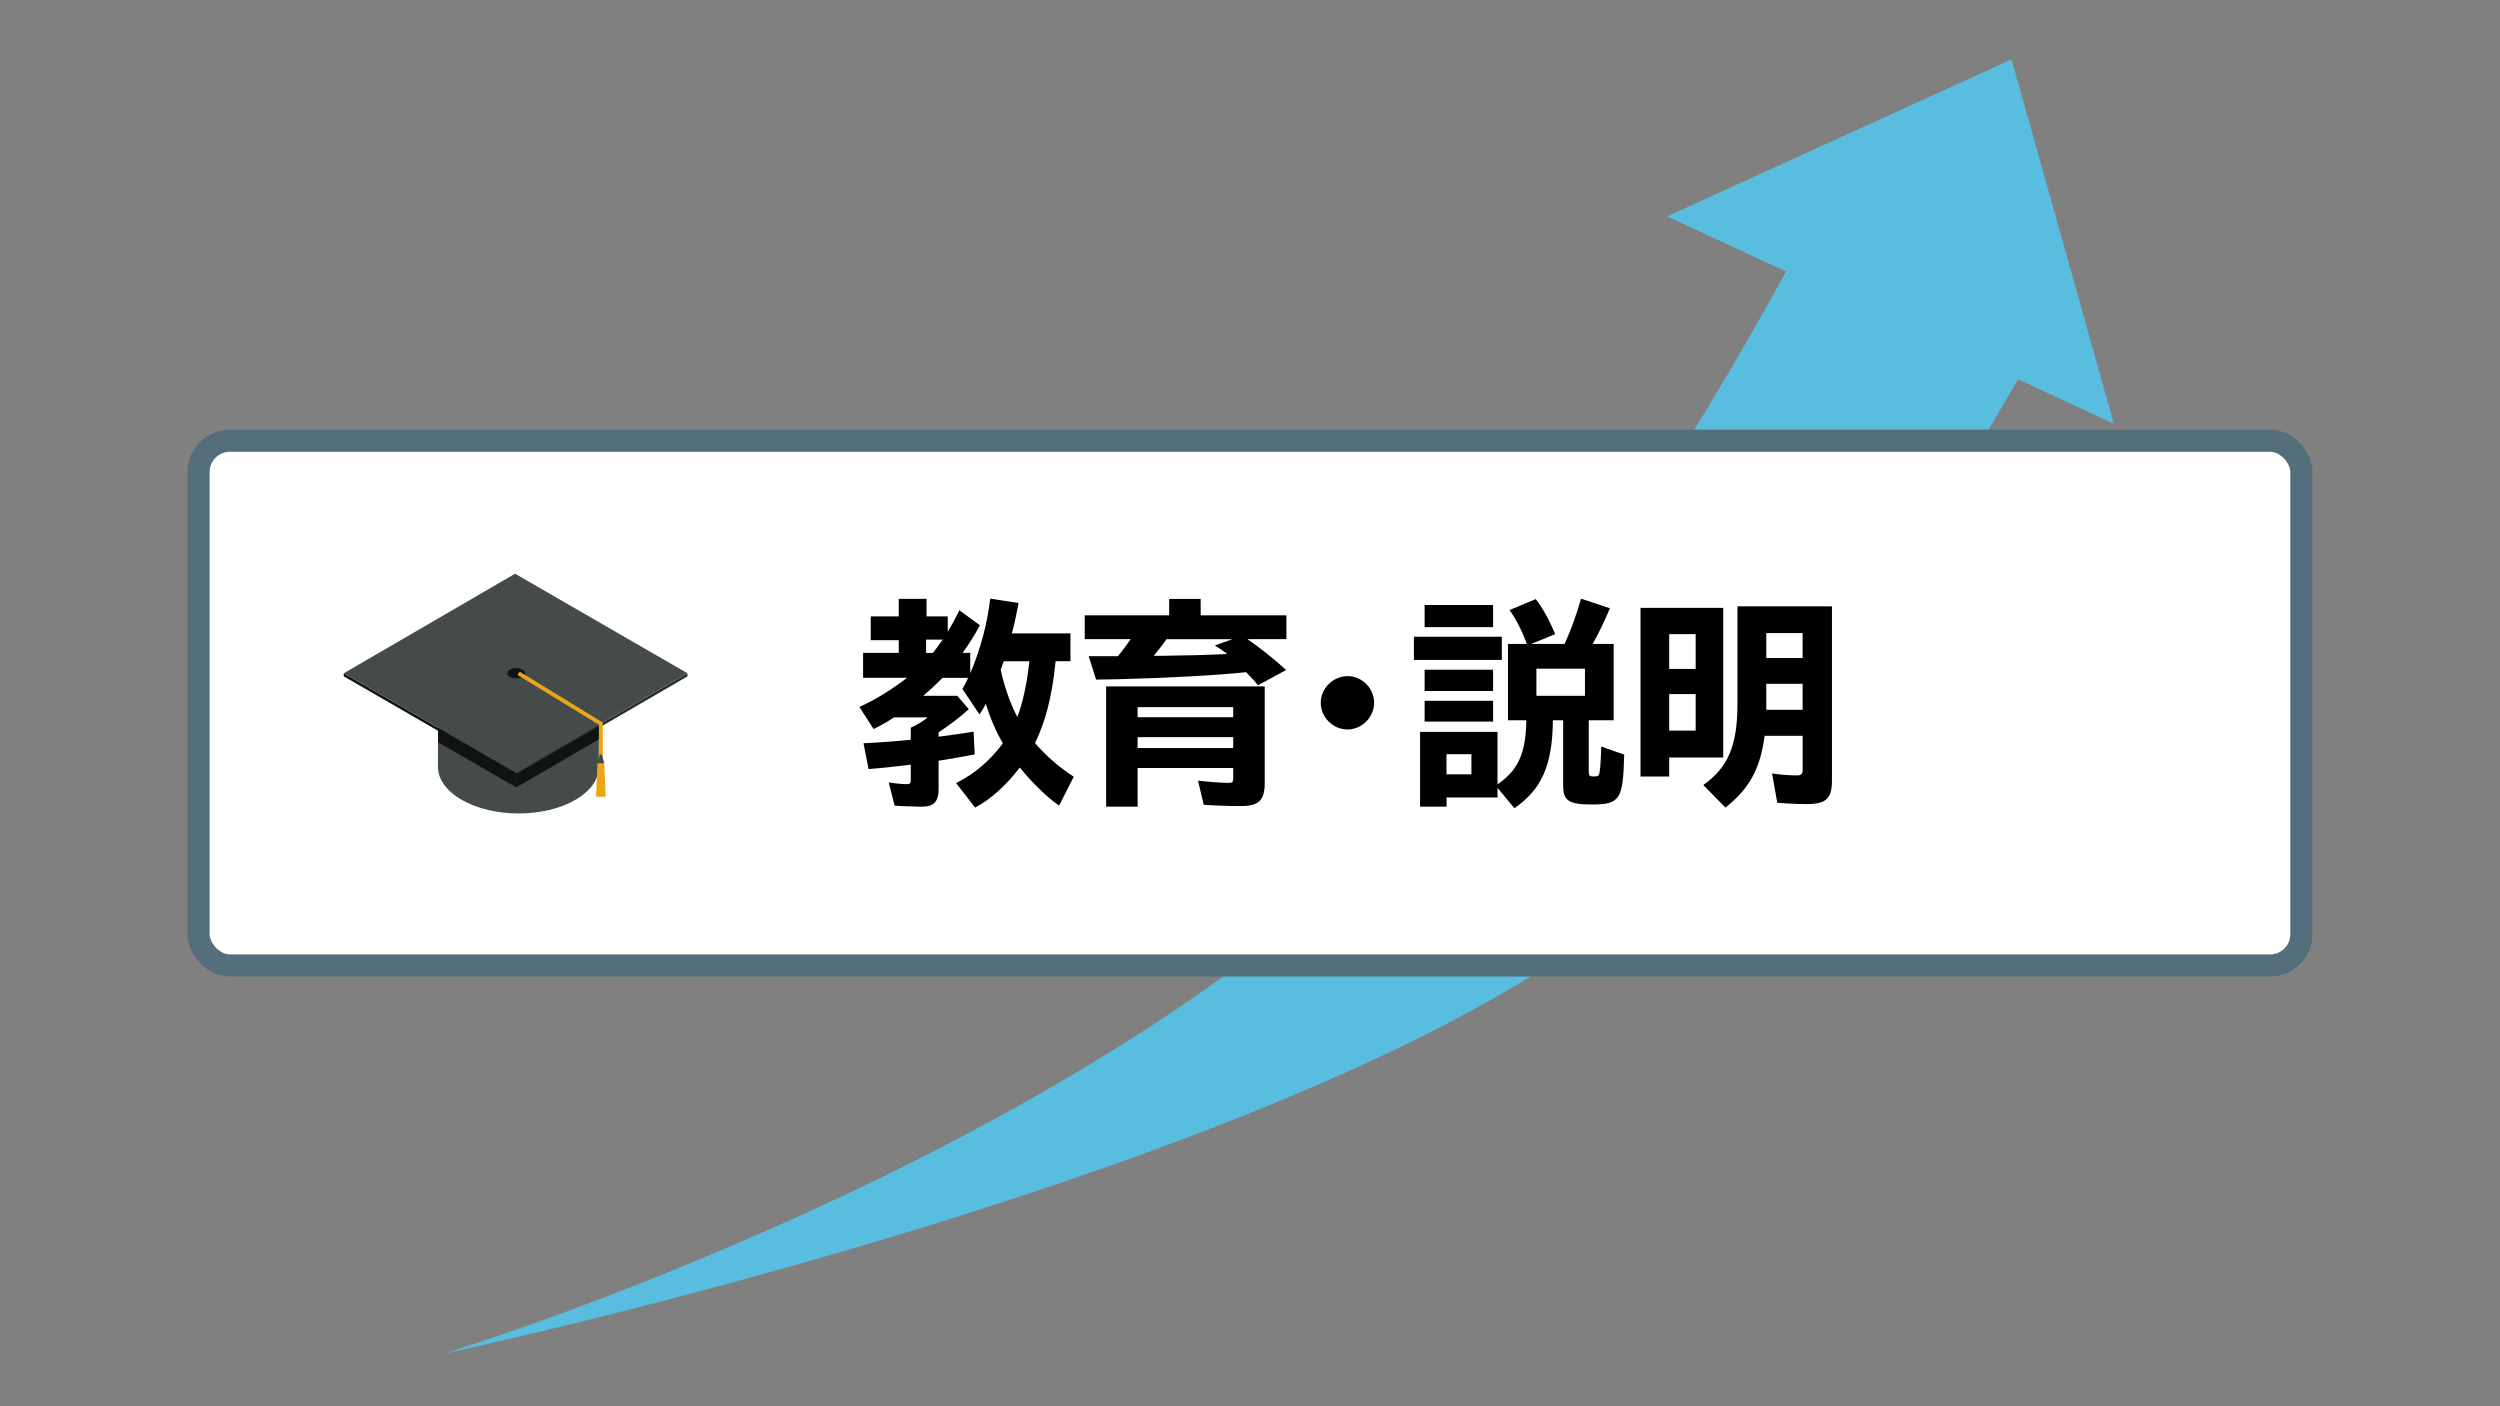 <?xml version="1.0" encoding="UTF-8"?>
<svg id="_レイヤー_1" data-name="レイヤー_1" xmlns="http://www.w3.org/2000/svg" version="1.1" viewBox="0 0 640 360">
  <rect x="0" y="0" width="640" height="360" fill="#808080" stroke="none"/>
  <!-- Generator: Adobe Illustrator 30.0.0, SVG Export Plug-In . SVG Version: 2.1.1 Build 123)  -->
  <defs>
    <style>
      .st0 {
        fill: none;
        stroke: #eaa615;
      }

      .st0, .st1 {
        stroke-miterlimit: 10;
      }

      .st2 {
        fill: #111212;
      }

      .st3 {
        fill: #eaa615;
      }

      .st1 {
        fill: #fff;
        stroke: #556e7c;
        stroke-width: 5.67px;
      }

      .st4 {
        fill: #454b4b;
      }

      .st5 {
        fill: #282c2c;
      }

      .st6 {
        fill: #59bde0;
      }
    </style>
  </defs>
  <g>
    <path class="st6" d="M113.5,346.58s166.85-50.59,249.97-140.23c51.03-55.04,96.69-142.32,96.69-142.32l58.94,28.59s-62.42,114.17-119.08,152.1c-89.79,60.11-286.52,101.86-286.52,101.86Z"/>
    <polygon class="st6" points="514.96 15.2 426.79 55.39 541.15 108.49 514.96 15.2"/>
  </g>
  <rect class="st1" x="50.83" y="112.83" width="538.33" height="134.33" rx="8" ry="8"/>
  <g>
    <path d="M270.23,169.28c-.84,8.68-2.52,15.29-5.26,20.94,2.58,3.08,6.38,6.38,9.91,8.62l-3.75,7.39c-2.97-2.02-6.72-5.66-10.08-9.74-3.3,4.42-7.62,8.29-11.42,10.25l-4.87-6.27c4.7-2.35,8.62-5.66,11.98-10.19-1.74-2.91-3.3-6.61-4.37-10.08-.5.95-.78,1.4-1.62,2.69l-4.37-6.5c.78-1.4,1.06-1.96,1.46-2.86h-6.55l-.39.39c-1.46,1.46-2.8,2.69-4.54,4.2h8.68l2.97,3.42c-1.9,1.79-4.82,4.03-7.73,5.94v1.12c2.24-.28,6.22-.84,8.96-1.29l.28,5.82c-2.52.5-6.38,1.18-9.24,1.62v7.28c0,3.14-1.23,4.48-4.2,4.48h-.45l-3.7-.11c-1.01,0-2.13-.11-2.91-.17l-1.51-5.94c1.57.28,3.53.45,4.59.45.84,0,1.06-.22,1.06-1.06v-3.92c-4.76.56-7.17.84-10.81,1.12l-1.29-6.61c4.54-.22,8.23-.5,12.1-.9v-3.08c1.68-.78,3.3-1.74,4.31-2.63h-8.62c-1.68,1.12-3.47,2.13-5.21,2.97l-3.64-5.66c3.86-1.68,8.46-4.54,12.21-7.45h-11.26v-6.38h9.13v-3.25h-7.17v-6.1h7.17v-4.48h7.11v4.48h5.43v3.92c1.23-2.02,2.13-3.7,2.97-5.49l5.26,3.86c-1.12,2.13-2.58,4.48-4.42,7.06h1.96v5.21c2.52-5.88,4.37-12.6,5.1-19.1l7.28,1.12c-.62,3.19-1.01,5.04-1.74,7.78h15.01v7.11h-3.81ZM237.08,163.73v3.42h1.74c.95-1.18,1.57-2.07,2.52-3.42h-4.26ZM256.96,169.28c-.17.45-.34.84-.45,1.29-.11.22-.17.39-.34.84.9,4.26,2.41,8.57,4.26,12.15,1.4-3.58,2.52-8.79,3.08-14.28h-6.55Z"/>
    <path d="M319.34,163.62c2.97,2.02,7.06,5.26,9.91,7.9l-7.22,3.92c-.84-1.12-1.46-1.74-3.02-3.36-7.06.78-20.72,1.51-32.42,1.79l-5.99.11-1.9-5.99h7.5c1.68-2.13,2.35-3.02,3.25-4.37h-11.76v-6.1h21.62v-4.2h8.06v4.2h21.95v6.1h-9.97ZM323.77,200.47c0,4.42-1.51,5.88-6.16,5.88-3.08,0-6.55-.11-9.46-.34l-1.46-6.16c3.14.34,6.1.56,7.78.56,1.06,0,1.23-.17,1.23-1.29v-2.52h-24.47v9.91h-8.06v-30.8h40.6v24.75ZM291.23,183.61h24.47v-2.58h-24.47v2.58ZM291.23,191.51h24.47v-2.8h-24.47v2.8ZM298.62,163.62c-.62.95-2.07,2.86-3.25,4.26h2.58c5.32-.06,11.31-.22,16.24-.45-1.23-.95-2.07-1.51-3.19-2.18l4.48-1.62h-16.86Z"/>
    <path d="M351.77,179.92c0,3.7-3.14,6.83-6.83,6.83s-6.83-3.14-6.83-6.83,3.14-6.83,6.89-6.83,6.78,3.19,6.78,6.83Z"/>
    <path d="M384.47,163v5.94h-22.51v-5.94h22.51ZM383.35,200.8c5.32-3.64,7.28-8.01,7.39-16.41h-4.7v-19.54h4.82l-.22-.62c-1.18-3.08-2.58-5.82-4.2-8.06l6.72-2.8c1.79,2.35,3.42,5.26,4.98,8.96l-6.16,2.52h8.57c1.85-4.14,2.91-7.22,4.2-11.59l7.39,2.46c-1.4,3.3-2.74,6.16-4.42,9.13h5.38v19.54h-6.38v13.16c0,1.01.22,1.23,1.29,1.23,1.18,0,1.34-.17,1.51-1.23.17-1.01.34-3.64.39-6.44l5.88,2.07c-.28,11.54-1.06,12.77-8.34,12.77-5.82,0-7.28-.95-7.28-4.82v-16.74h-2.63c-.11,11.48-2.86,17.7-9.86,22.51l-4.31-5.21v2.46h-13.05v2.35h-6.78v-19.15h19.82v13.44ZM382.23,154.88v5.66h-17.53v-5.66h17.53ZM382.23,171.46v5.43h-17.53v-5.43h17.53ZM382.23,179.41v5.32h-17.53v-5.32h17.53ZM370.3,198.23h6.38v-5.15h-6.38v5.15ZM393.32,171.18v6.94h12.43v-6.94h-12.43Z"/>
    <path d="M441.14,193.92h-13.83v4.87h-7.34v-43.18h21.17v38.3ZM427.31,171.24h6.78v-8.9h-6.78v8.9ZM427.31,187.03h6.78v-9.35h-6.78v9.35ZM451.73,188.37c-1.06,8.34-3.86,13.5-10.02,18.37l-5.66-5.77c6.38-4.54,8.74-10.14,8.74-20.89v-24.86h24.19v44.63c0,4.59-1.51,5.99-6.44,5.99-2.13,0-4.82-.11-7.56-.34l-1.34-7.5c2.13.34,4.42.5,6.33.5,1.18,0,1.51-.34,1.51-1.57v-8.57h-9.74ZM461.47,168.44v-6.38h-9.3v6.38h9.3ZM461.47,181.71v-6.66h-9.3v6.66h9.3Z"/>
  </g>
  <g>
    <path class="st4" d="M153.34,174.73l-.04,21.64c0,3.03-2,6.06-5.98,8.38-8.02,4.66-21.06,4.66-29.13,0-4.06-2.34-6.09-5.42-6.08-8.49l.04-21.64c0,3.07,2.02,6.15,6.08,8.49,8.07,4.66,21.11,4.66,29.13,0,3.98-2.31,5.98-5.34,5.98-8.38Z"/>
    <path class="st5" d="M147.26,166.24c8.07,4.66,8.11,12.21.09,16.87s-21.06,4.66-29.13,0c-8.07-4.66-8.11-12.21-.09-16.87,8.01-4.66,21.06-4.66,29.13,0Z"/>
    <g>
      <polygon class="st5" points="176 172.36 176 173.14 132.14 198.63 132.14 197.85 176 172.36"/>
      <polygon class="st2" points="132.14 197.85 132.14 198.63 88 173.14 88 172.36 132.14 197.85"/>
      <polygon class="st4" points="176 172.36 132.14 197.85 88 172.36 131.86 146.87 176 172.36"/>
    </g>
    <g>
      <polygon class="st2" points="132.16 198.22 132.16 201.57 153.34 189.26 153.34 185.92 132.16 198.22"/>
      <polygon class="st2" points="132.16 198.22 112.15 186.67 112.15 190.02 132.16 201.57 132.16 198.22"/>
    </g>
    <path class="st2" d="M133.75,173.29c-.89.51-2.33.51-3.21,0s-.89-1.34,0-1.86,2.33-.51,3.21,0,.89,1.34,0,1.86Z"/>
    <polyline class="st0" points="132.75 172.36 153.82 185.25 153.82 198.63"/>
    <polygon class="st3" points="155.04 203.97 152.59 203.97 152.93 195.4 154.7 195.4 155.04 203.97"/>
    <polygon class="st4" points="154.7 195.4 152.92 195.4 153.55 193.16 154.07 193.16 154.7 195.4"/>
  </g>
</svg>